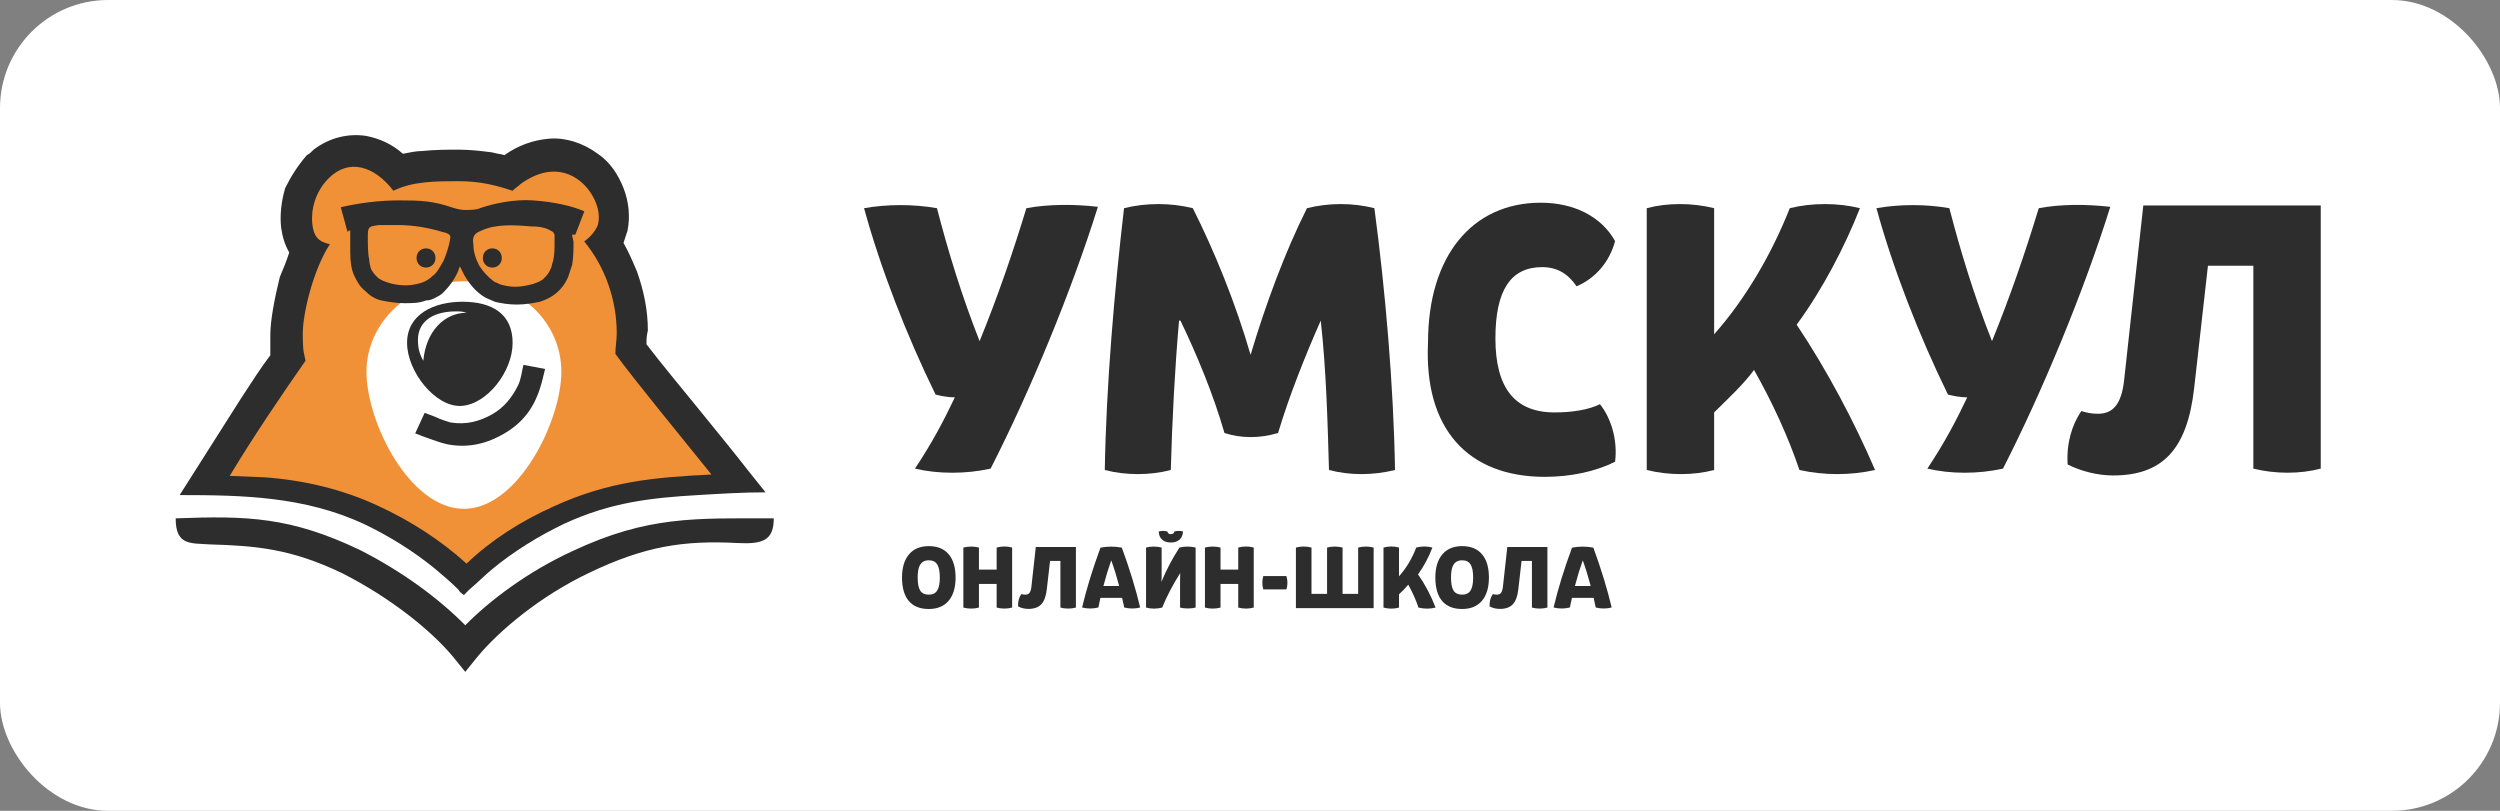 <?xml version="1.0" encoding="UTF-8"?> <svg xmlns="http://www.w3.org/2000/svg" width="370" height="120" viewBox="0 0 370 120" fill="none"><rect x="0" y="0" width="370" height="120" fill="#808080" stroke="none"/> <rect width="370" height="120" rx="16" fill="white"></rect> <path fill-rule="evenodd" clip-rule="evenodd" d="M109.713 72.25C105.107 66.367 95.493 54.601 92.289 50.543C92.289 49.529 92.49 48.312 92.49 47.297C92.49 41.82 93.691 37.154 90.487 33.3C91.688 32.894 89.285 31.677 89.486 30.459C90.086 28.228 89.085 25.388 86.882 23.562C83.878 21.33 80.473 21.939 77.669 23.968C77.269 24.373 76.868 24.779 76.468 25.185C73.864 24.171 71.461 23.765 68.056 23.765C64.852 23.765 61.047 23.968 57.843 25.185C54.839 21.33 50.833 20.113 47.629 23.156C45.426 25.388 45.025 28.228 45.226 30.256C45.426 32.285 42.822 35.125 44.625 35.734C42.021 39.588 43.824 44.254 43.824 47.297C43.824 50.543 44.024 50.138 44.224 51.557C40.619 56.629 36.013 63.324 32.408 69.41V71.641C38.817 72.047 49.031 73.264 54.438 75.699C59.645 77.93 65.453 81.379 69.258 85.03C73.063 81.379 79.472 77.524 84.679 75.293C93.29 71.438 100.1 71.438 108.711 70.83L109.713 72.25Z" fill="#F19137"></path> <path fill-rule="evenodd" clip-rule="evenodd" d="M37.617 79.759C37.217 80.57 37.217 80.976 37.817 80.57C38.018 80.368 38.418 80.165 38.618 79.962C38.218 79.962 37.817 79.962 37.617 79.759Z" fill="#FBBD5E"></path> <path fill-rule="evenodd" clip-rule="evenodd" d="M63.049 36.759C63.85 36.759 64.451 37.368 64.451 38.179C64.451 38.991 63.85 39.599 63.049 39.599C62.248 39.599 61.648 38.991 61.648 38.179C61.648 37.368 62.248 36.759 63.049 36.759Z" fill="#2D2D2D"></path> <path fill-rule="evenodd" clip-rule="evenodd" d="M72.863 36.759C73.664 36.759 74.265 37.368 74.265 38.179C74.265 38.991 73.664 39.599 72.863 39.599C72.062 39.599 71.461 38.991 71.461 38.179C71.461 37.368 72.062 36.759 72.863 36.759Z" fill="#2D2D2D"></path> <path fill-rule="evenodd" clip-rule="evenodd" d="M68.658 41.632C76.669 41.632 83.077 47.515 83.077 55.021C83.077 62.324 76.669 75.307 68.658 75.307C60.647 75.307 54.238 62.527 54.238 55.021C54.238 47.718 60.647 41.632 68.658 41.632Z" fill="white"></path> <path fill-rule="evenodd" clip-rule="evenodd" d="M68.458 44.658C72.864 44.658 75.868 46.484 75.868 50.744C75.868 55.005 72.063 59.873 68.258 60.076C64.453 60.279 60.247 55.005 60.247 50.744C60.247 46.484 64.252 44.658 68.458 44.658Z" fill="#2D2D2D"></path> <path fill-rule="evenodd" clip-rule="evenodd" d="M67.457 46.086C68.058 46.086 68.459 46.086 69.059 46.289C65.855 46.289 63.051 48.926 62.651 53.389C62.05 52.375 61.85 51.36 61.85 50.346C61.85 47.303 64.453 46.086 67.457 46.086Z" fill="white"></path> <path d="M85.15 34.729C84.95 34.729 84.879 34.729 84.679 34.729C84.679 34.932 84.679 34.897 84.879 35.743C84.879 36.96 84.879 37.975 84.679 39.192C84.479 39.8 84.278 40.409 84.078 41.018C83.277 42.843 81.875 44.061 79.873 44.669C78.871 44.872 77.669 45.075 76.468 45.075C75.266 45.075 74.065 44.872 73.263 44.669C72.863 44.466 72.262 44.264 71.862 44.061C70.46 43.249 69.458 42.032 68.657 40.612C68.457 40.206 68.257 39.8 68.056 39.395C68.056 39.597 67.856 39.8 67.856 40.003C67.255 41.423 66.454 42.438 65.653 43.249C65.253 43.655 64.852 43.858 64.452 44.061C64.051 44.264 63.651 44.466 63.05 44.466C62.048 44.872 61.047 44.872 59.845 44.872C58.644 44.872 57.442 44.669 56.441 44.466C55.439 44.264 54.638 43.655 54.038 43.046C53.236 42.438 52.836 41.626 52.435 40.815C52.035 40.003 51.835 38.786 51.835 37.366C51.835 36.149 51.835 34.932 51.835 34.12C51.634 34.12 51.634 34.12 51.434 34.323L50.433 30.671C53.036 30.063 56.04 29.657 59.044 29.657C62.449 29.657 64.072 29.741 67.076 30.756C67.677 30.958 68.457 31.073 68.657 31.073C69.438 31.073 70.522 31.095 71.184 30.76C72.986 30.151 76.067 29.454 78.871 29.657C81.875 29.86 84.679 30.469 86.481 31.28L85.15 34.729ZM78.671 33.512C76.267 33.309 73.464 33.106 71.261 34.12C70.259 34.526 69.859 34.932 70.059 36.149C70.059 37.366 70.46 38.38 70.86 39.192C71.461 40.206 72.262 41.018 73.063 41.626C73.263 41.829 73.664 41.829 73.864 42.032C74.465 42.235 75.266 42.438 76.267 42.438C77.269 42.438 78.07 42.235 78.871 42.032C79.472 41.829 80.073 41.626 80.473 41.22C80.874 40.815 81.274 40.409 81.475 39.8C81.675 39.597 81.675 38.989 81.875 38.583C82.076 37.569 82.076 36.758 82.076 35.946C82.076 35.743 82.076 35.54 82.076 35.337C82.076 35.135 82.076 34.932 82.076 34.932C82.076 34.729 82.076 34.729 82.076 34.729C81.875 34.323 81.875 34.323 81.475 34.12C80.473 33.512 79.072 33.512 78.671 33.512ZM66.655 35.135C66.711 34.731 66.212 34.501 65.811 34.414C65.69 34.388 65.566 34.357 65.453 34.323C63.45 33.714 61.247 33.309 58.844 33.309C58.043 33.309 57.041 33.309 56.04 33.309C54.638 33.512 54.438 33.512 54.438 34.932C54.438 36.149 54.438 37.569 54.638 38.38C54.638 38.989 54.839 39.395 54.839 39.597C55.039 40.206 55.439 40.612 55.84 41.018C56.24 41.423 56.841 41.626 57.442 41.829C58.043 42.032 59.044 42.235 60.046 42.235C60.847 42.235 61.848 42.032 62.449 41.829C63.05 41.626 63.651 41.22 64.051 40.815C64.652 40.409 65.052 39.597 65.653 38.583C66.054 37.569 66.454 36.555 66.655 35.135Z" fill="#2D2D2D"></path> <path d="M68.858 92.539C65.053 88.685 59.645 84.627 53.237 81.382C43.023 76.513 36.614 76.31 26 76.716C26 80.773 28.203 80.367 31.007 80.57C37.816 80.773 43.023 81.179 50.633 84.83C57.843 88.482 63.851 93.351 67.055 97.205L68.858 99.437L70.66 97.205C73.865 93.351 79.873 88.279 87.083 84.83C95.494 80.773 101.302 79.962 109.112 80.367C112.918 80.57 114.52 79.962 114.52 76.716C102.904 76.716 95.894 76.31 84.679 81.585C78.07 84.627 72.463 88.888 68.858 92.539Z" fill="#2D2D2D"></path> <path d="M63.05 64.751L61.448 64.143L62.85 61.1L64.452 61.708C65.253 62.114 66.054 62.317 66.655 62.52C69.059 62.925 71.061 62.317 72.864 61.303C74.666 60.288 75.868 58.665 76.669 57.042C77.124 56.121 77.224 54.995 77.47 53.999L80.674 54.608L80.274 56.231C79.4 59.721 77.853 62.26 74.666 64.143C72.263 65.563 69.459 66.374 66.255 65.766C65.253 65.563 64.252 65.157 63.05 64.751Z" fill="#2D2D2D"></path> <path fill-rule="evenodd" clip-rule="evenodd" d="M95.682 50.956C97.685 53.593 100.889 57.448 103.693 60.897C106.497 64.345 109.301 67.794 110.703 69.62L113.306 72.866C109.902 72.866 106.697 73.069 103.293 73.271C96.484 73.677 90.475 74.286 83.466 77.531C79.661 79.357 76.056 81.589 72.852 84.226C71.65 85.24 70.649 86.255 69.447 87.269C69.247 87.472 68.846 87.878 68.646 88.081C68.445 87.878 68.045 87.675 67.845 87.269C66.843 86.255 65.642 85.24 64.44 84.226C61.236 81.589 57.631 79.357 53.826 77.531C45.014 73.474 36.002 73.271 26.589 73.271C29.393 68.808 32.797 63.534 35.601 59.071C37.203 56.636 38.605 54.405 40.007 52.579C40.007 51.97 40.007 51.159 40.007 49.536C40.007 47.507 40.608 44.261 41.409 41.016C42.01 39.595 42.41 38.581 42.811 37.364C42.21 36.35 41.809 35.132 41.609 33.712C41.409 31.887 41.609 29.858 42.21 27.829C43.011 26.206 44.013 24.583 45.414 22.96C45.815 22.758 46.015 22.555 46.416 22.149C48.819 20.323 51.623 19.715 54.226 20.12C56.229 20.526 58.032 21.337 59.633 22.758C60.635 22.555 61.636 22.352 62.437 22.352C64.44 22.149 66.243 22.149 67.845 22.149C69.647 22.149 71.249 22.352 72.852 22.555C73.452 22.758 74.053 22.758 74.654 22.96C76.657 21.54 78.859 20.729 81.263 20.526C83.666 20.323 86.27 21.135 88.473 22.758C90.275 23.975 91.477 25.8 92.278 27.829C93.079 29.858 93.279 32.089 92.879 34.118C92.678 34.727 92.478 35.335 92.278 35.944C93.079 37.364 93.68 38.784 94.281 40.204C95.282 43.044 95.883 45.884 95.883 48.927C95.682 49.739 95.682 50.145 95.682 50.956ZM105.295 70.228C100.889 64.751 93.88 56.23 91.076 52.376C91.076 51.362 91.276 50.347 91.276 49.333C91.276 44.261 89.474 39.393 86.47 35.741C87.271 35.132 88.072 34.321 88.473 33.307C89.073 31.278 87.872 28.438 85.869 26.815C83.065 24.583 79.861 25.192 77.057 27.221C76.657 27.626 76.256 27.829 75.856 28.235C73.452 27.423 71.049 26.815 67.845 26.815C64.64 26.815 61.035 26.815 58.232 28.235C55.428 24.583 51.623 23.366 48.619 26.409C46.616 28.438 46.015 31.075 46.215 33.104C46.416 34.929 47.017 35.741 48.819 36.147C46.416 39.798 44.813 46.29 44.813 49.333C44.813 52.376 45.014 52.173 45.214 53.39C41.809 58.259 37.404 64.751 33.999 70.431L39.006 70.634C45.014 71.04 50.822 72.46 56.029 74.894C60.835 77.126 65.241 79.966 69.046 83.415C72.651 79.966 77.057 77.126 82.064 74.894C90.075 71.243 96.884 70.634 105.295 70.228Z" fill="#2D2D2D"></path> <path d="M151.903 30.812C149.867 37.506 147.628 43.998 144.981 50.49C142.335 43.795 140.299 37.1 138.67 30.812C135.21 30.203 131.342 30.203 127.881 30.812C130.324 39.738 134.192 49.678 138.467 58.401C139.281 58.604 140.299 58.807 141.317 58.807C139.688 62.256 137.856 65.705 135.413 69.356C138.874 70.168 142.946 70.168 146.61 69.356C152.514 57.793 158.621 42.983 162.489 30.609C159.028 30.203 155.16 30.203 151.903 30.812Z" fill="#2D2D2D"></path> <path d="M163.508 69.558C166.561 70.37 170.226 70.37 173.279 69.558C173.483 62.052 173.89 54.343 174.501 47.446H174.705C177.147 52.517 179.59 58.4 181.219 64.081C183.662 64.892 186.512 64.892 189.158 64.081C190.787 58.603 193.229 52.517 195.469 47.446C196.284 54.749 196.488 62.458 196.69 69.558C199.745 70.37 203.205 70.37 206.462 69.558C206.259 57.183 205.038 42.983 203.409 30.811C200.152 29.999 196.69 29.999 193.433 30.811C190.176 37.302 187.326 45.011 185.087 52.517C182.848 44.808 179.794 37.302 176.537 30.811C173.279 29.999 169.615 29.999 166.358 30.811C164.933 42.983 163.711 57.183 163.508 69.558Z" fill="#2D2D2D"></path> <path d="M228.65 70.573C232.518 70.573 236.183 69.762 239.032 68.342C239.44 65.096 238.422 61.85 236.794 59.821C235.166 60.633 232.722 61.039 230.075 61.039C224.172 61.039 221.321 57.387 221.321 50.084C221.321 42.983 223.561 39.535 228.243 39.535C230.482 39.535 232.111 40.549 233.333 42.375C236.183 41.158 238.219 38.723 239.032 35.68C236.998 32.029 232.926 30 228.039 30C217.861 30 211.347 37.912 211.347 50.692C210.736 63.473 217.25 70.573 228.65 70.573Z" fill="#2D2D2D"></path> <path d="M265.907 48.054C269.775 42.78 273.032 36.491 275.272 30.811C272.015 29.999 268.147 29.999 264.888 30.811C262.243 37.505 258.374 44.2 253.693 49.474V30.811C250.434 29.999 246.77 29.999 243.717 30.811V69.558C246.974 70.37 250.638 70.37 253.693 69.558V61.038C255.727 59.009 257.967 56.98 259.595 54.749C262.243 59.415 264.686 64.689 266.314 69.558C269.979 70.37 273.847 70.37 277.511 69.558C274.457 62.458 270.385 54.749 265.907 48.054Z" fill="#2D2D2D"></path> <path d="M301.736 30.812C299.7 37.506 297.462 43.998 294.815 50.49C292.169 43.795 290.133 37.1 288.505 30.812C285.043 30.203 281.176 30.203 277.714 30.812C280.157 39.738 284.026 49.678 288.301 58.401C289.115 58.604 290.133 58.807 291.151 58.807C289.522 62.256 287.69 65.705 285.246 69.356C288.707 70.168 292.779 70.168 296.443 69.356C302.347 57.793 308.455 42.983 312.324 30.609C308.659 30.203 304.995 30.203 301.736 30.812Z" fill="#2D2D2D"></path> <path d="M343.064 30.404H327.387H317.209L314.358 56.37C313.951 59.819 312.73 61.239 310.49 61.239C309.473 61.239 308.658 61.036 308.048 60.834C306.622 62.862 305.809 65.702 306.012 68.745C308.048 69.76 310.49 70.368 312.73 70.368C320.059 70.368 323.723 66.514 324.742 57.385L326.776 39.33H333.495V69.354C336.752 70.165 340.417 70.165 343.47 69.354V30.404H343.064Z" fill="#2D2D2D"></path> <path d="M137.455 90.131C136.163 90.131 135.18 89.738 134.507 88.952C133.834 88.157 133.498 86.999 133.498 85.479C133.498 84.003 133.843 82.858 134.533 82.046C135.223 81.233 136.197 80.827 137.455 80.827C138.748 80.827 139.731 81.229 140.404 82.032C141.085 82.828 141.426 83.976 141.426 85.479C141.426 86.964 141.081 88.113 140.391 88.925C139.701 89.729 138.722 90.131 137.455 90.131ZM137.455 88.008C138.032 88.008 138.447 87.807 138.7 87.405C138.963 87.004 139.094 86.361 139.094 85.479C139.094 84.579 138.963 83.928 138.7 83.526C138.447 83.125 138.032 82.924 137.455 82.924C137.08 82.924 136.77 83.015 136.525 83.199C136.289 83.374 136.11 83.649 135.988 84.024C135.874 84.4 135.817 84.885 135.817 85.479C135.817 86.37 135.944 87.017 136.197 87.418C136.46 87.812 136.879 88.008 137.455 88.008ZM147.504 81.037C148.272 80.827 149.037 80.827 149.797 81.037V89.921C149.037 90.122 148.272 90.122 147.504 89.921V86.422H144.883V89.921C144.114 90.122 143.345 90.122 142.576 89.921V81.037C142.943 80.941 143.328 80.892 143.73 80.892C144.132 80.892 144.516 80.941 144.883 81.037V84.3H147.504V81.037ZM159.234 80.958V89.921C158.465 90.122 157.7 90.122 156.94 89.921V83.015H155.407L154.935 87.156C154.822 88.205 154.551 88.96 154.123 89.423C153.695 89.886 153.057 90.118 152.21 90.118C151.659 90.118 151.148 89.996 150.676 89.751C150.65 89.008 150.812 88.397 151.161 87.916C151.327 87.978 151.519 88.008 151.738 88.008C152.017 88.008 152.223 87.925 152.354 87.759C152.494 87.584 152.59 87.296 152.642 86.894L153.297 80.958H155.63H159.234ZM166.031 81.05C167.185 84.195 168.089 87.148 168.744 89.908C167.967 90.109 167.18 90.109 166.385 89.908C166.289 89.436 166.184 88.96 166.071 88.48H162.86C162.755 88.96 162.655 89.436 162.559 89.908C161.738 90.109 160.934 90.109 160.148 89.908C160.803 87.148 161.711 84.195 162.873 81.05C163.922 80.849 164.974 80.849 166.031 81.05ZM163.306 86.724H165.638C165.271 85.335 164.883 84.077 164.472 82.95H164.459C164.048 84.103 163.664 85.361 163.306 86.724ZM173.809 78.665C173.993 78.603 174.202 78.573 174.438 78.573C174.683 78.573 174.901 78.603 175.093 78.665C175.059 79.189 174.884 79.591 174.569 79.87C174.255 80.15 173.827 80.29 173.285 80.29C172.927 80.29 172.617 80.228 172.355 80.106C172.093 79.975 171.887 79.792 171.739 79.556C171.59 79.311 171.507 79.014 171.49 78.665C171.673 78.603 171.883 78.573 172.119 78.573C172.363 78.573 172.582 78.603 172.774 78.665C172.835 78.927 173.006 79.058 173.285 79.058C173.573 79.058 173.748 78.927 173.809 78.665ZM176.954 89.921C176.605 90.009 176.216 90.052 175.788 90.052C175.369 90.052 174.989 90.009 174.648 89.921V85.78C174.648 85.37 174.657 85.046 174.674 84.811C173.6 86.505 172.708 88.209 172.001 89.921C171.206 90.131 170.411 90.131 169.616 89.921V81.037C169.957 80.941 170.337 80.892 170.756 80.892C171.184 80.892 171.573 80.941 171.922 81.037V85.178C171.922 85.579 171.909 85.898 171.883 86.134C172.591 84.404 173.482 82.705 174.556 81.037C175.36 80.844 176.159 80.844 176.954 81.037V89.921ZM183.259 81.037C184.028 80.827 184.792 80.827 185.553 81.037V89.921C184.792 90.122 184.028 90.122 183.259 89.921V86.422H180.638V89.921C179.87 90.122 179.101 90.122 178.332 89.921V81.037C178.699 80.941 179.083 80.892 179.485 80.892C179.887 80.892 180.271 80.941 180.638 81.037V84.3H183.259V81.037ZM186.969 87.235C186.777 86.58 186.777 85.92 186.969 85.256H190.389C190.59 85.92 190.59 86.58 190.389 87.235H186.969ZM201.007 81.037C201.374 80.941 201.758 80.892 202.16 80.892C202.562 80.892 202.942 80.941 203.3 81.037V90H201.007H196.407H193H191.795V81.037C192.564 80.836 193.332 80.836 194.101 81.037V87.89H196.407V81.037C196.774 80.941 197.154 80.892 197.548 80.892C197.949 80.892 198.334 80.941 198.701 81.037V87.89H201.007V81.037ZM209.869 85.007C210.935 86.536 211.8 88.174 212.464 89.921C211.625 90.131 210.782 90.131 209.935 89.921C209.568 88.821 209.065 87.689 208.428 86.527C207.991 87.052 207.532 87.528 207.052 87.956V89.921C206.292 90.131 205.527 90.131 204.758 89.921V81.037C205.527 80.827 206.292 80.827 207.052 81.037V85.296C208.135 84.081 208.987 82.662 209.607 81.037C210.411 80.827 211.206 80.827 211.992 81.037C211.459 82.461 210.751 83.784 209.869 85.007ZM216.389 90.131C215.096 90.131 214.113 89.738 213.441 88.952C212.768 88.157 212.431 86.999 212.431 85.479C212.431 84.003 212.777 82.858 213.467 82.046C214.157 81.233 215.131 80.827 216.389 80.827C217.682 80.827 218.665 81.229 219.337 82.032C220.019 82.828 220.36 83.976 220.36 85.479C220.36 86.964 220.015 88.113 219.324 88.925C218.634 89.729 217.656 90.131 216.389 90.131ZM216.389 88.008C216.966 88.008 217.381 87.807 217.634 87.405C217.896 87.004 218.027 86.361 218.027 85.479C218.027 84.579 217.896 83.928 217.634 83.526C217.381 83.125 216.966 82.924 216.389 82.924C216.013 82.924 215.703 83.015 215.459 83.199C215.223 83.374 215.044 83.649 214.921 84.024C214.808 84.4 214.751 84.885 214.751 85.479C214.751 86.37 214.878 87.017 215.131 87.418C215.393 87.812 215.812 88.008 216.389 88.008ZM229.017 80.958V89.921C228.248 90.122 227.484 90.122 226.724 89.921V83.015H225.191L224.719 87.156C224.605 88.205 224.334 88.96 223.906 89.423C223.478 89.886 222.84 90.118 221.993 90.118C221.443 90.118 220.932 89.996 220.46 89.751C220.434 89.008 220.595 88.397 220.945 87.916C221.111 87.978 221.303 88.008 221.521 88.008C221.801 88.008 222.006 87.925 222.137 87.759C222.277 87.584 222.373 87.296 222.426 86.894L223.081 80.958H225.413H229.017ZM235.815 81.05C236.968 84.195 237.872 87.148 238.528 89.908C237.75 90.109 236.964 90.109 236.169 89.908C236.073 89.436 235.968 88.96 235.854 88.48H232.644C232.539 88.96 232.438 89.436 232.342 89.908C231.521 90.109 230.717 90.109 229.931 89.908C230.586 87.148 231.495 84.195 232.657 81.05C233.705 80.849 234.758 80.849 235.815 81.05ZM233.089 86.724H235.422C235.055 85.335 234.666 84.077 234.256 82.95H234.242C233.832 84.103 233.447 85.361 233.089 86.724Z" fill="#2D2D2D"></path> </svg> 